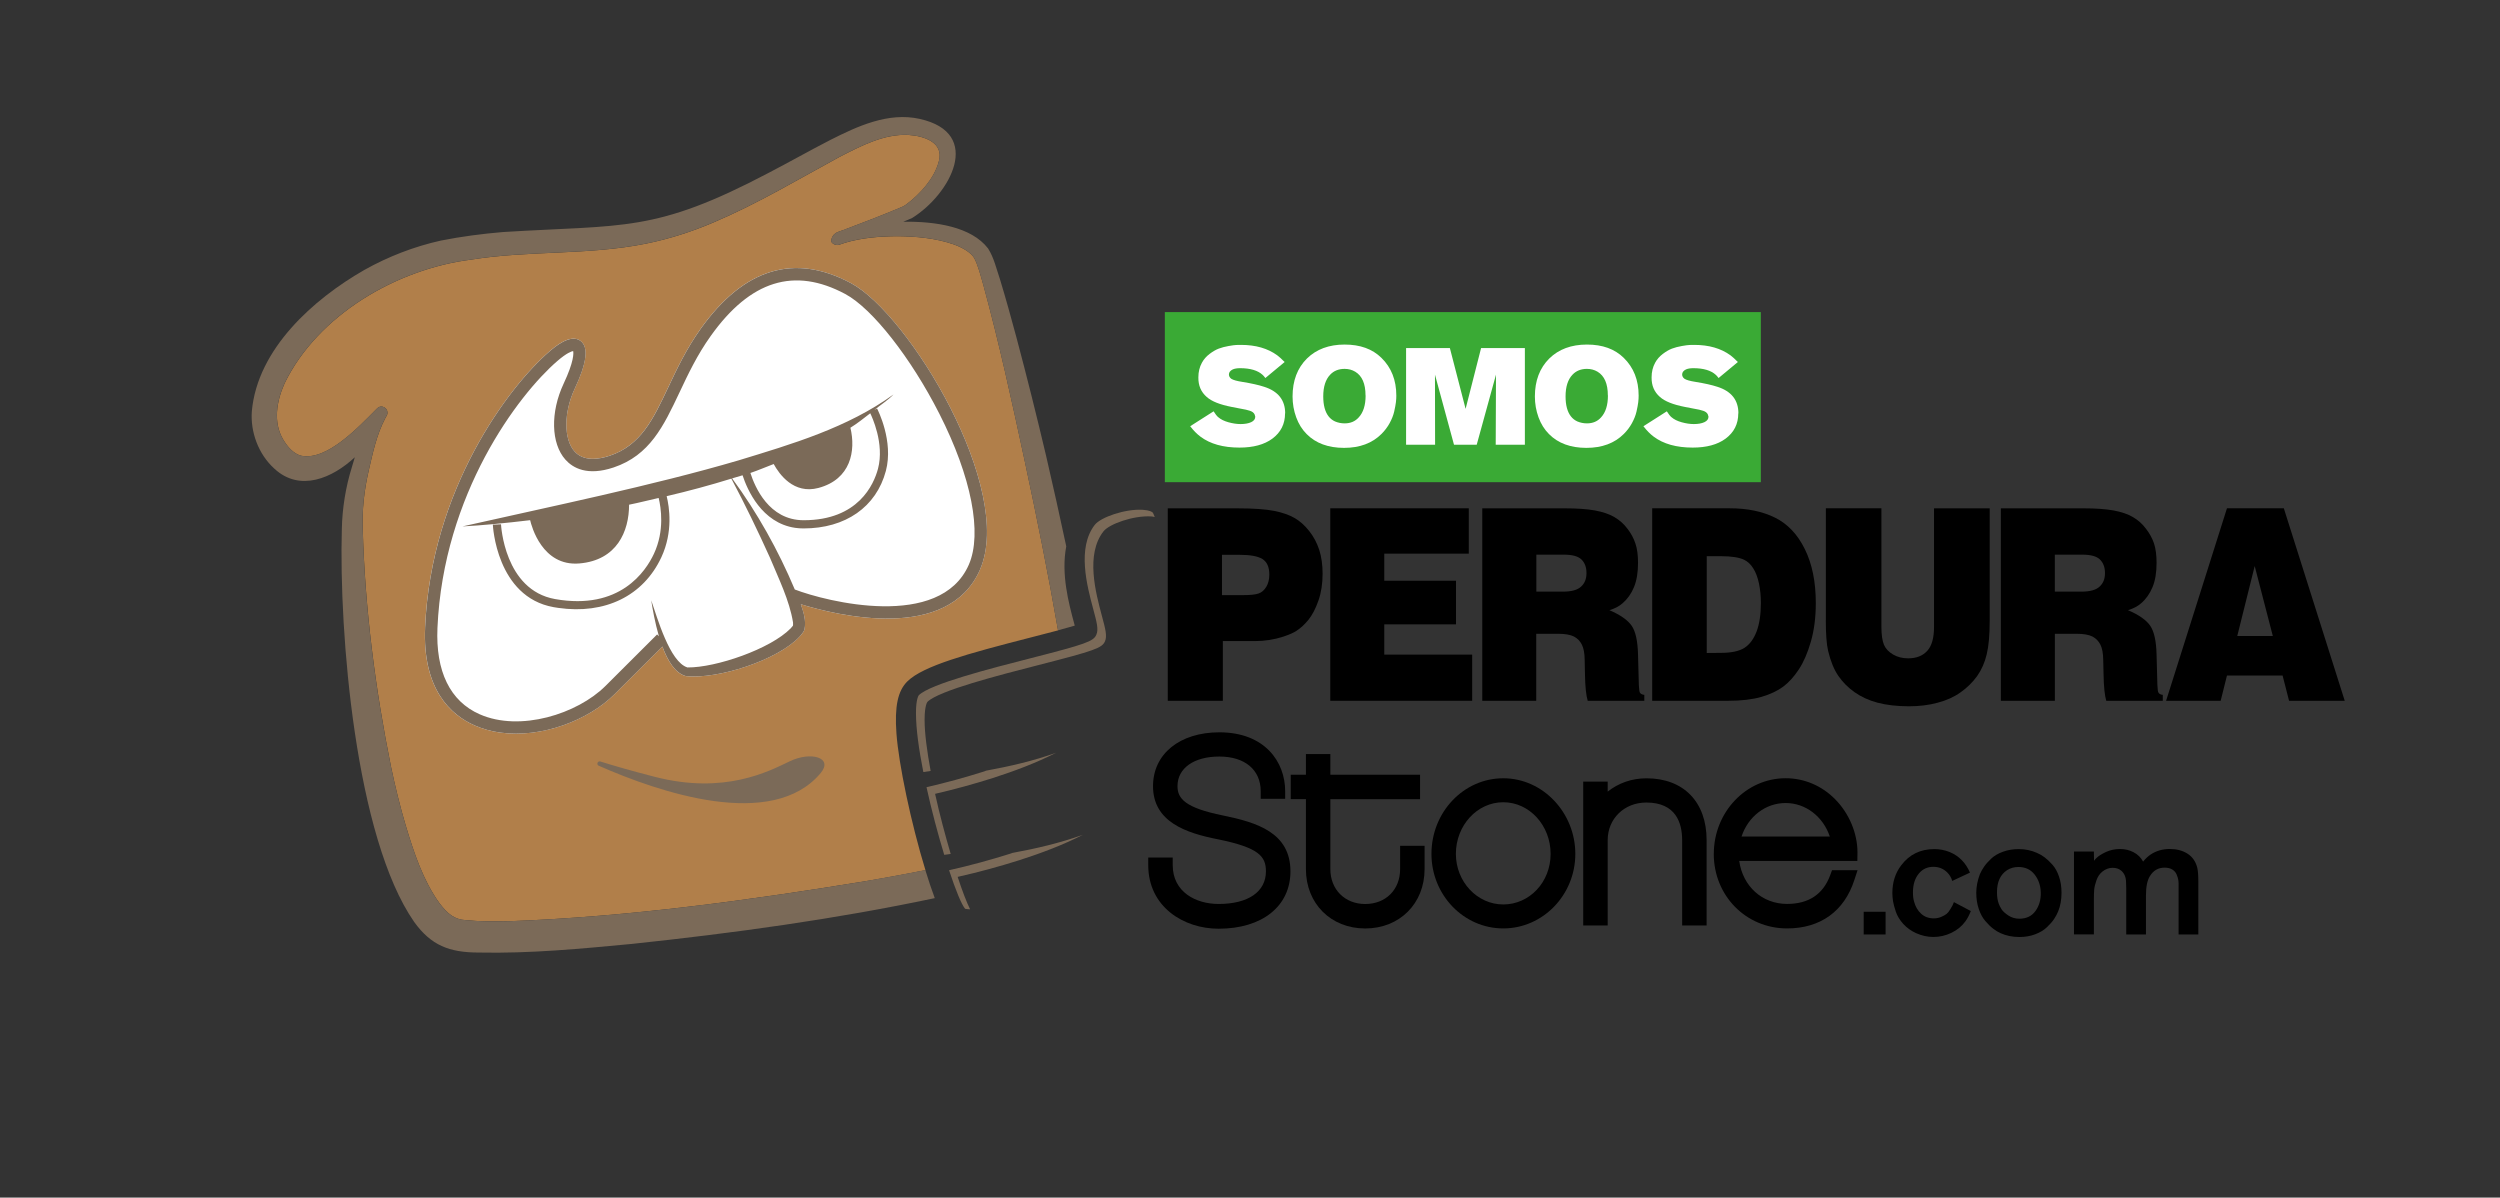 <?xml version="1.0" encoding="UTF-8"?>
<svg id="Capa_1" data-name="Capa 1" xmlns="http://www.w3.org/2000/svg" viewBox="0 0 612 293.18">
  <rect x="0" y="0" width="612" height="293.18" fill="#333333" stroke="none"/>
  <defs>
    <style>
      .cls-1 {
        fill: #000;
      }

      .cls-1, .cls-2, .cls-3, .cls-4, .cls-5, .cls-6 {
        stroke-width: 0px;
      }

      .cls-2 {
        fill: #7b6a58;
      }

      .cls-3 {
        fill: none;
      }

      .cls-4 {
        fill: #3aaa35;
      }

      .cls-5 {
        fill: #b17f4a;
      }

      .cls-6 {
        fill: #fff;
      }
    </style>
  </defs>
  <path class="cls-6" d="M118.41,80.12s-42.37,82.37-10.07,107.85,56.32-10.65,95.12-22.36,40.8-13.72,44.39-25.31-10.64-84.43-51.82-80.31-60.14-2.39-77.62,20.12Z"/>
  <rect class="cls-2" x="142.2" y="176.58" width="63.67" height="22.15"/>
  <rect class="cls-4" x="285.15" y="76.4" width="145.9" height="41.64"/>
  <g>
    <path class="cls-1" d="M309.04,136.85c1.13.71,1.69,1.97,1.69,3.81,0,1.17-.24,2.17-.74,2.99-.5.83-1.12,1.37-1.88,1.63-.77.29-2.12.41-4.06.41h-4.91v-9.87h4.37c2.56,0,4.41.34,5.52,1.02ZM299.35,156.94h7.78c2.49,0,4.84-.37,7.05-1.1,1.43-.48,2.51-.95,3.22-1.43,1.01-.66,1.99-1.55,2.92-2.7.94-1.18,1.75-2.73,2.43-4.68.69-1.97,1.02-4.16,1.02-6.58,0-2.17-.27-4.11-.82-5.84-.56-1.71-1.38-3.26-2.48-4.64-1.1-1.38-2.28-2.44-3.59-3.18-1.28-.74-2.94-1.32-4.98-1.73-2.03-.4-5.03-.62-9-.62h-17.03v47.12h13.48v-14.61Z"/>
    <path class="cls-1" d="M360.39,171.55h-34.74v-47.12h33.91v11.1h-20.69v6.63h17.56v10.68h-17.56v7.41h21.52v11.3Z"/>
    <path class="cls-1" d="M382.8,135.78c2.07,0,3.51.38,4.33,1.17.82.8,1.24,1.9,1.24,3.34s-.43,2.48-1.3,3.29c-.87.84-2.35,1.25-4.44,1.25h-6.53v-9.05h6.69ZM376.1,155.15h5.31c1.74,0,3.06.24,3.91.68.85.45,1.51,1.13,1.93,2,.43.86.67,2.11.68,3.72l.07,3.48c.05,3.07.29,5.26.67,6.52h13.86v-1.45c-.5-.04-.85-.22-1.05-.49-.15-.19-.24-.84-.29-1.91l-.2-7.44c-.08-3.32-.59-5.67-1.55-7.07-.96-1.39-2.79-2.68-5.46-3.82,1.31-.38,2.38-.95,3.21-1.68,1.21-1.04,2.15-2.35,2.81-3.96.66-1.61.99-3.58.99-5.94,0-1.9-.21-3.5-.65-4.77-.43-1.28-1.07-2.48-1.96-3.61-.86-1.15-1.92-2.09-3.18-2.83-1.26-.74-2.86-1.27-4.79-1.63-1.94-.34-4.34-.51-7.19-.51h-20.36v47.12h13.21v-16.4Z"/>
    <path class="cls-1" d="M421.38,136.16c2.52,0,4.4.3,5.6.88.87.43,1.6,1.11,2.2,2.07.62.96,1.08,2.17,1.41,3.7.32,1.51.47,3.11.47,4.8,0,2.77-.34,5.1-1.04,6.96-.7,1.84-1.7,3.21-2.98,4.02-1.3.83-3.24,1.23-5.76,1.23l-3.47.03v-23.7h3.58ZM431.2,170.6c2.18-.65,3.96-1.49,5.33-2.51,1.37-1.02,2.64-2.43,3.81-4.2,1.18-1.77,2.16-4.05,2.96-6.81.8-2.79,1.21-5.92,1.21-9.43,0-5.19-.89-9.6-2.68-13.21-1.77-3.62-4.21-6.19-7.3-7.72-3.09-1.53-6.79-2.29-11.08-2.29h-18.99v47.12h18.64c3.2,0,5.9-.32,8.1-.95Z"/>
    <path class="cls-1" d="M446.97,151.83v-27.4h13.6v29.03c0,1.93.21,3.38.62,4.37.42.98,1.16,1.77,2.24,2.4,1.07.62,2.29.93,3.68.93,2.01,0,3.58-.61,4.69-1.84,1.11-1.21,1.65-3.17,1.65-5.85v-29.03h13.63v27.5c0,3.46-.24,6.2-.73,8.22-.47,2.02-1.26,3.8-2.35,5.35-1.12,1.54-2.47,2.87-4.06,3.98-1.58,1.13-3.45,1.98-5.62,2.54-2.15.59-4.49.87-7.01.87-2.96,0-5.51-.31-7.69-.88-2.16-.57-4.03-1.45-5.62-2.57-1.59-1.12-2.91-2.45-3.96-3.98-1.06-1.52-1.9-3.57-2.51-6.12-.39-1.62-.57-4.13-.57-7.5Z"/>
    <path class="cls-1" d="M509.71,135.78c2.07,0,3.52.38,4.34,1.17.82.8,1.25,1.9,1.25,3.34s-.43,2.48-1.3,3.29c-.87.84-2.35,1.25-4.46,1.25h-6.52v-9.05h6.69ZM503.02,155.15h5.32c1.74,0,3.05.24,3.9.68.87.45,1.51,1.13,1.95,2,.43.86.66,2.11.68,3.72l.08,3.48c.05,3.07.29,5.26.66,6.52h13.84v-1.45c-.49-.04-.84-.22-1.02-.49-.17-.19-.26-.84-.3-1.91l-.2-7.44c-.07-3.32-.6-5.67-1.55-7.07-.95-1.39-2.77-2.68-5.45-3.82,1.3-.38,2.37-.95,3.21-1.68,1.21-1.04,2.13-2.35,2.8-3.96.67-1.61.99-3.58.99-5.94,0-1.9-.21-3.5-.63-4.77-.44-1.28-1.1-2.48-1.98-3.61-.86-1.15-1.91-2.09-3.18-2.83-1.25-.74-2.84-1.27-4.77-1.63-1.95-.34-4.34-.51-7.19-.51h-20.37v47.12h13.22v-16.4Z"/>
    <path class="cls-1" d="M547.68,155.7l4.27-17.13,4.44,17.13h-8.71ZM545.15,165.37h13.63l1.58,6.18h13.63l-14.91-47.12h-13.92l-14.9,47.12h13.36l1.54-6.18Z"/>
  </g>
  <g>
    <path class="cls-1" d="M282.26,192.45c0,8.74,8.06,11.48,15.94,13.02,9.95,2.03,11.7,4.15,11.7,7.83,0,5-4.34,7.99-11.59,7.99-5.59,0-11.23-2.94-11.23-9.51v-1.86h-5.99v1.86c0,10.22,8.66,15.57,17.22,15.57,10.68,0,17.59-5.51,17.59-14.04,0-9.49-8.18-11.97-16.54-13.69-9.25-1.87-11.11-4.14-11.11-7.17,0-4.4,4.02-7.25,10.25-7.25s10.12,3.25,10.12,8.48v1.86h5.99v-1.86c0-7.17-4.98-14.41-16.11-14.41-9.71,0-16.24,5.3-16.24,13.18Z"/>
    <path class="cls-1" d="M350.42,209.03c0,10.07,7.88,18.25,17.58,18.25s17.64-8.19,17.64-18.25-7.92-18.51-17.64-18.51-17.58,8.3-17.58,18.51ZM356.4,209.03c0-6.97,5.2-12.64,11.6-12.64s11.59,5.67,11.59,12.64-5.21,12.38-11.59,12.38-11.6-5.55-11.6-12.38Z"/>
    <path class="cls-1" d="M393.56,193.79v-2.46h-5.99v35.23h5.99v-20.89c0-5.25,4.06-9.21,9.45-9.21,7.27,0,8.78,5.01,8.78,9.21v20.89h5.99v-20.89c0-9.34-5.63-15.14-14.71-15.14-3.6,0-6.85,1.15-9.51,3.26Z"/>
    <path class="cls-1" d="M419.53,209.03c0,10.24,7.88,18.25,17.95,18.25,8.14,0,13.98-4.2,16.45-11.81l.8-2.44h-6.25l-.45,1.22c-1.72,4.67-5.27,7.03-10.55,7.03-6.11,0-10.84-4.31-11.72-10.53h28.92l.03-2.08c0-4.68-2.03-9.53-5.44-12.99-3.28-3.34-7.59-5.17-12.14-5.17-9.7,0-17.59,8.3-17.59,18.51ZM437.12,196.58c4.88,0,9.15,3.28,10.82,8.2h-21.61c1.63-4.92,5.89-8.2,10.79-8.2Z"/>
    <path class="cls-1" d="M342.75,207.05v5.71c0,5.03-3.51,8.54-8.54,8.54s-8.54-3.59-8.54-8.54v-17.11h21.96v-5.99h-21.96v-5.06h-5.98v5.06h-3.72v5.97h3.72v17.13c0,8.42,6.1,14.53,14.52,14.53s14.53-6.11,14.53-14.53v-5.71h-5.99Z"/>
  </g>
  <g>
    <path class="cls-1" d="M461.59,228.76h-5.36v-5.56h5.36v5.56Z"/>
    <path class="cls-1" d="M482.45,223.04c-.38.97-.81,1.8-1.3,2.48-.89,1.22-2.04,2.17-3.45,2.84-1.41.68-2.88,1.01-4.42,1.01-1.41,0-2.82-.31-4.22-.93-1.25-.57-2.29-1.33-3.15-2.27-.85-.95-1.46-1.94-1.81-2.98-.35-1.04-.58-1.91-.69-2.6-.11-.69-.16-1.35-.16-1.97,0-2.65.73-4.93,2.19-6.82,1.98-2.62,4.67-3.94,8.08-3.94,1.33,0,2.58.24,3.78.73,2.27.95,3.92,2.63,4.95,5.03l-4.34,2.03c-.24-.81-.65-1.5-1.22-2.07-.92-.92-2.06-1.38-3.41-1.38-1.43,0-2.6.53-3.49,1.58-1,1.16-1.5,2.73-1.5,4.71,0,.87.09,1.61.28,2.23.32,1.22.9,2.21,1.72,2.96.83.76,1.86,1.14,3.11,1.14.65,0,1.26-.12,1.83-.37s1-.49,1.3-.73c.3-.24.6-.62.91-1.14.31-.51.49-.83.55-.95.05-.12.16-.39.33-.79l4.14,2.19Z"/>
    <path class="cls-1" d="M504.66,218.53c0,1.71-.27,3.22-.81,4.55-.24.62-.58,1.25-1.01,1.89-.43.64-1.01,1.31-1.75,2.01-.73.7-1.68,1.28-2.86,1.73-1.18.45-2.47.67-3.88.67-1.68,0-3.21-.31-4.59-.93-.62-.27-1.24-.64-1.85-1.12-.61-.47-1.25-1.1-1.91-1.87-.66-.77-1.2-1.76-1.6-2.96-.41-1.2-.61-2.52-.61-3.96s.3-3,.89-4.55c.27-.62.62-1.24,1.04-1.85s1-1.26,1.73-1.95c.73-.69,1.68-1.25,2.86-1.68,1.18-.43,2.47-.65,3.88-.65,1.6,0,3.08.31,4.46.93.65.27,1.28.64,1.89,1.1.61.46,1.24,1.06,1.91,1.81.66.74,1.2,1.71,1.6,2.9.41,1.19.61,2.5.61,3.94ZM499.58,218.45c-.05-1.71-.56-3.17-1.52-4.38-.96-1.22-2.28-1.83-3.96-1.83-1.03,0-1.95.26-2.76.77-1.65,1.08-2.48,2.88-2.48,5.4,0,1.06.13,1.98.41,2.76.16.46.4.93.71,1.42.31.49.87.99,1.66,1.52.8.53,1.7.79,2.7.79,1.73,0,3.05-.64,3.96-1.91.91-1.27,1.33-2.79,1.28-4.55Z"/>
    <path class="cls-1" d="M538.15,228.76h-4.83v-12.42c0-.32-.03-.65-.08-.97s-.18-.74-.39-1.26c-.2-.51-.55-.93-1.05-1.24-.5-.31-1.13-.47-1.89-.47-1.57,0-2.77.69-3.61,2.07-.65,1.03-.97,2.61-.97,4.75v9.54h-4.83v-11.37c0-.16,0-.39-.02-.69-.01-.3-.02-.51-.02-.65,0-1.22-.37-2.16-1.1-2.84-.57-.51-1.3-.77-2.19-.77s-1.77.32-2.56.97c-.62.51-1.09,1.21-1.4,2.09-.31.88-.49,1.63-.55,2.25-.05.62-.08,1.45-.08,2.48v8.52h-4.87v-20.3h4.87l.04,2.27c.24-.33.46-.57.65-.73.51-.49,1.29-.97,2.31-1.44,1.03-.47,2.16-.71,3.41-.71s2.29.26,3.31.79,1.79,1.29,2.33,2.29c.59-.73,1.22-1.31,1.87-1.75,1.35-.89,2.91-1.34,4.67-1.34,1.65,0,3.08.37,4.28,1.12,1.2.74,2.01,1.87,2.42,3.39.19.73.28,1.92.28,3.57v12.83Z"/>
  </g>
  <g>
    <path class="cls-6" d="M314.58,101.19c0,2.59-1.04,4.66-3.12,6.2-1.97,1.45-4.65,2.18-8.04,2.18-3.98,0-7.16-.89-9.55-2.68-.87-.65-1.71-1.5-2.51-2.55l5.73-3.65c.45.72.83,1.2,1.14,1.44.62.54,1.46.95,2.5,1.24,1.04.29,2.03.44,2.97.44,1.07,0,1.94-.16,2.6-.47.66-.31.99-.76.99-1.34,0-.04-.06-.23-.17-.57-.2-.4-.58-.69-1.14-.87-.25-.09-.57-.18-.97-.27-.4-.09-.96-.2-1.67-.32-.72-.12-1.32-.24-1.81-.35-2.88-.56-4.93-1.37-6.13-2.45-1.39-1.21-2.07-2.8-2.04-4.79,0-1.34.29-2.54.87-3.59.45-.83,1.07-1.54,1.86-2.14.79-.6,1.55-1.04,2.26-1.31.71-.27,1.52-.48,2.43-.64.9-.16,1.53-.24,1.88-.25.35-.01.73-.02,1.16-.02,3.57,0,6.52.85,8.85,2.55.4.29,1.01.84,1.81,1.64l-4.72,3.92c-.29-.38-.51-.64-.67-.77-1.18-1.09-3.03-1.64-5.53-1.64-.71,0-1.31.1-1.78.3-.63.31-.94.73-.94,1.24,0,.42.2.78.6,1.07.47.29,1.35.54,2.65.74,2.23.36,4.03.76,5.39,1.21,3.42,1.09,5.13,3.26,5.13,6.5Z"/>
    <path class="cls-6" d="M341.82,96.84c0,.51-.03,1.06-.1,1.64-.07.58-.21,1.33-.42,2.26-.21.93-.59,1.88-1.12,2.85s-1.2,1.85-1.98,2.63c-2.28,2.28-5.34,3.42-9.18,3.42s-6.94-1.13-9.15-3.38c-1.12-1.12-1.97-2.48-2.56-4.1-.59-1.62-.89-3.32-.89-5.11,0-3.84,1.17-6.94,3.52-9.28,2.32-2.28,5.4-3.42,9.22-3.42s6.8,1.08,9.01,3.25c2.43,2.37,3.65,5.45,3.65,9.25ZM334.28,96.8c0-2.86-.84-4.79-2.51-5.8-.78-.47-1.65-.7-2.61-.7-1.45,0-2.63.47-3.52,1.41-1.14,1.18-1.71,2.96-1.71,5.33,0,2.14.44,3.78,1.31,4.89.42.54.95.95,1.58,1.24.74.31,1.52.47,2.35.47,1.43,0,2.58-.49,3.45-1.47,1.12-1.21,1.68-2.99,1.68-5.36Z"/>
    <path class="cls-6" d="M373.29,108.87h-7.14l.07-17.16-4.72,17.16h-5.56l-4.66-17.16.03,17.16h-7.1v-23.66h10.72l3.85,14.88,3.79-14.88h10.72v23.66Z"/>
    <path class="cls-6" d="M401.14,96.84c0,.51-.03,1.06-.1,1.64-.07.58-.21,1.33-.42,2.26-.21.93-.59,1.88-1.12,2.85s-1.2,1.85-1.98,2.63c-2.28,2.28-5.34,3.42-9.18,3.42s-6.94-1.13-9.15-3.38c-1.12-1.12-1.97-2.48-2.56-4.1-.59-1.62-.89-3.32-.89-5.11,0-3.84,1.17-6.94,3.52-9.28,2.32-2.28,5.4-3.42,9.22-3.42s6.8,1.08,9.01,3.25c2.43,2.37,3.65,5.45,3.65,9.25ZM393.6,96.8c0-2.86-.84-4.79-2.51-5.8-.78-.47-1.65-.7-2.61-.7-1.45,0-2.63.47-3.52,1.41-1.14,1.18-1.71,2.96-1.71,5.33,0,2.14.44,3.78,1.31,4.89.42.54.95.95,1.58,1.24.74.31,1.52.47,2.35.47,1.43,0,2.58-.49,3.45-1.47,1.12-1.21,1.68-2.99,1.68-5.36Z"/>
    <path class="cls-6" d="M425.53,101.19c0,2.59-1.04,4.66-3.12,6.2-1.97,1.45-4.65,2.18-8.04,2.18-3.98,0-7.16-.89-9.55-2.68-.87-.65-1.71-1.5-2.51-2.55l5.73-3.65c.45.72.83,1.2,1.14,1.44.62.54,1.46.95,2.5,1.24,1.04.29,2.03.44,2.97.44,1.07,0,1.94-.16,2.6-.47.66-.31.99-.76.99-1.34,0-.04-.06-.23-.17-.57-.2-.4-.58-.69-1.14-.87-.25-.09-.57-.18-.97-.27-.4-.09-.96-.2-1.67-.32-.72-.12-1.32-.24-1.81-.35-2.88-.56-4.93-1.37-6.13-2.45-1.39-1.21-2.07-2.8-2.04-4.79,0-1.34.29-2.54.87-3.59.45-.83,1.07-1.54,1.86-2.14.79-.6,1.55-1.04,2.26-1.31.71-.27,1.52-.48,2.43-.64.9-.16,1.53-.24,1.88-.25.35-.01.73-.02,1.16-.02,3.57,0,6.52.85,8.85,2.55.4.29,1.01.84,1.81,1.64l-4.72,3.92c-.29-.38-.51-.64-.67-.77-1.18-1.09-3.03-1.64-5.53-1.64-.71,0-1.31.1-1.78.3-.63.31-.94.73-.94,1.24,0,.42.2.78.6,1.07.47.29,1.35.54,2.65.74,2.23.36,4.03.76,5.39,1.21,3.42,1.09,5.13,3.26,5.13,6.5Z"/>
  </g>
  <g>
    <path class="cls-3" d="M193.36,186.35c-5.18,2.48-15.98,8.21-33.02,3.83-5.57-1.43-9.97-2.71-13.38-3.77-.67-.21-1.04.76-.39,1.04,14.64,6.46,42.47,16.01,54.34,1.78,3.13-3.75-2.37-5.36-7.55-2.88Z"/>
    <path class="cls-3" d="M284.34,127.17c-.1-.16-.7-.42-1.67-.6,3.59,8.97,22.56,72.35,18.86,79.72-1.26,2.51-11.64,7.06-31.98,11.57-15.51,3.43-27.85,4.91-32.06,4.73.33.67.64,1.21.89,1.5,2.4.65,15.89-.75,33.28-4.6,20.34-4.51,30.72-9.06,31.98-11.57,3.87-7.71-17.12-76.93-19.3-80.75Z"/>
    <path class="cls-3" d="M232.72,209.03c.18.6.35,1.27.52,1.85,4.87-.51,9.74-1.21,14.57-2.09,5.19-1.69,10.33-3.59,15.17-6.06-9.75,3.49-20.02,5.16-30.26,6.29Z"/>
    <path class="cls-3" d="M227.82,188.73c.12.65.18,1.23.31,1.89,4.43-.49,8.85-1.17,13.25-1.97,5.15-1.67,10.25-3.56,15.06-6.02-9.22,3.3-18.92,4.96-28.62,6.09Z"/>
    <path class="cls-5" d="M240.66,69.56c-.56-1.99-1.3-4.81-2.19-6.42-.91-1.44-2.92-2.56-5.02-3.32-4.4-1.53-9.3-1.97-13.99-1.99-4.23.04-8.52.39-12.59,1.6-.25.09-.5.17-.5.17l-.51.17-.25.09c-.73.35-1.83-.04-2.16-.78.05-.27.09-.8.46-1.36.22-.33.51-.55.78-.71-.13.02-.21.05-.1.02,0,0,.16-.06.21-.08.14-.08.28-.14.38-.18l.94-.34c.06-.02.11-.03.17-.05,4.58-1.74,9.49-3.6,13.92-5.47.57-.24,1.08-.44,1.56-.8,3.51-2.59,7.03-6.52,8.07-10.66,1.24-4.66-3.74-6.17-7.41-6.41-6.01-.32-11.65,2.68-16.97,5.4-10.02,5.44-19.97,11.4-30.57,15.91-5.38,2.32-11.03,4.15-16.82,5.31-14.19,2.85-28.59,1.62-42.74,3.9-18.17,2.29-37.53,13.53-45.66,30.28-1.97,4.38-2.82,9.54-.38,13.71.99,1.72,2.52,3.52,4.4,4.01,6.3,1.33,13.98-6.92,18.42-11.37.58-.64,1.29-.98,2.21-.3.6.51.71,1.38.26,2.01-.07.13-.15.25-.22.39-2.16,4.06-3.12,8.65-4.14,13.12-1.07,4.69-1.6,9.35-1.41,14.22.55,19.5,3.07,39.15,6.96,58.29,1.01,4.77,2.17,9.5,3.54,14.12,2.02,6.72,4.26,13.5,8.28,19.09,1.98,2.55,3.61,3.99,6.47,4.13,3.48.35,7.05.32,10.62.26,29.41-1.09,58.9-5.16,87.96-9.93,4.65-.8,9.29-1.65,13.91-2.57-3.55-11.57-6.56-26.01-7.1-33.46-.48-6.64.33-10.46,2.7-12.78,3.88-3.78,14.54-6.72,30.35-10.77,2.02-.52,4.35-1.12,6.51-1.69-2.41-13.89-5.21-27.74-8.17-41.52-3.11-14.47-6.27-28.98-10.17-43.23ZM200.91,189.23c-11.87,14.23-39.7,4.68-54.34-1.78-.64-.28-.28-1.25.39-1.04,3.4,1.07,7.81,2.34,13.38,3.77,17.04,4.38,27.84-1.35,33.02-3.83,5.18-2.48,10.68-.88,7.55,2.88ZM239.91,139.43c-7.84,17.94-35.11,11.19-43.88,8.49.69,1.98,1.33,3.96.9,6.18-.18.63-.74,1.2-1.14,1.69-5.37,5.81-20.03,10.54-27.86,9.73-2.64-.69-4.48-3.73-5.79-7.25l-11.78,11.74c-6.27,6.25-17.78,10.78-28.02,9.31-2.12-.31-4.19-.87-6.15-1.73-5.9-2.6-12.79-8.88-12.13-24.02,1.48-33.86,20.51-58.94,30.36-67.47,1.29-1.12,5.22-4.53,7.7-2.64,2.01,1.52,1.54,5.36-1.45,11.74-2.69,5.73-2.71,12.31-.04,15.3,2.24,2.51,5.91,1.97,8.6,1.07,7.64-2.56,10.61-8.85,14.38-16.82,2.07-4.39,4.43-9.37,7.9-14.25,10.57-14.84,22.96-18.6,36.81-11.18,14.24,7.63,40.16,50.49,31.58,70.11Z"/>
    <path class="cls-3" d="M168.29,163.39c6.98.07,20.36-4.54,25.27-9.57.09-.12.42-.49.55-.64.02-.12.07-.44.02-.83-.87-5.38-3.51-10.7-5.63-15.8-2.94-6.53-6.08-13.01-9.46-19.38-5.19,1.6-10.46,3.03-15.84,4.29.65,2.64,1.61,8.7-1.29,14.94-4.41,9.47-13.8,14.06-25.25,12.41-.37-.05-.75-.11-1.13-.18-14.02-2.5-14.87-20.02-14.88-20.2l2-.08c0,.16.8,16.09,13.23,18.3,15.89,2.82,22.22-6.82,24.21-11.1,2.63-5.66,1.72-11.3,1.15-13.65-2.42.55-4.83,1.17-7.24,1.65,0,6.54-2.99,13.59-12.16,14.38-9.11.78-11.73-9.16-12.06-10.59-6.04.72-11.78,1.28-16.58,1.53,21.37-4.82,46.73-10.04,67.56-16.16,13.16-4.01,26.7-7.98,37.98-16.15-1.29,1.35-3.11,2.53-4.69,3.79l.66-.34c.17.32,4.09,8.01,2.15,15.28-2.35,8.82-9.89,14.08-20.16,14.07-.7,0-1.37-.05-2.02-.14-8.24-1.19-11.75-9.37-12.9-12.87-.84.27-1.71.5-2.56.76,6.17,8.41,11.29,17.56,15.34,27.19,7.68,2.96,35.56,10.01,42.59-6.08,3.34-7.65.64-21.47-7.22-36.96-6.96-13.71-16.43-25.76-23.03-29.3-12.47-6.69-23.25-3.32-32.94,10.28-3.32,4.66-5.51,9.3-7.63,13.79-3.91,8.27-7.28,15.42-16.14,18.39-6.42,2.15-9.96.14-11.8-1.92-3.53-3.96-3.71-11.6-.44-18.58,2.58-5.5,2.45-7.49,2.34-7.99-.38.06-1.53.41-3.89,2.45-9.52,8.24-27.89,32.49-29.33,65.32-.46,10.64,3.11,17.95,10.33,21.14,9.9,4.37,23.93-.07,30.82-6.95l12.62-12.59.44.44c-.96-3.31-1.55-6.69-1.88-8.8,1.46,4.19,4.53,15.13,8.87,16.44Z"/>
    <path class="cls-3" d="M196.7,127.35c13.41.02,17.21-8.79,18.22-12.58,1.66-6.21-1.55-12.91-1.89-13.6-1.58,1.2-3.05,2.43-4.86,3.54,1.35,5.61.12,12.62-7.83,14.74-6.05,1.61-9.59-3.36-10.95-5.86-1.92.72-3.71,1.52-5.71,2.19,1.07,3.39,4.52,11.56,13.01,11.57Z"/>
  </g>
  <path class="cls-2" d="M239.91,139.43c8.57-19.62-17.34-62.48-31.58-70.11-13.85-7.42-26.23-3.66-36.81,11.18-3.48,4.88-5.83,9.86-7.9,14.25-3.76,7.96-6.73,14.25-14.38,16.82-2.68.9-6.36,1.44-8.6-1.07-2.67-2.99-2.65-9.57.04-15.3,2.99-6.37,3.47-10.21,1.45-11.74-2.47-1.88-6.41,1.53-7.7,2.64-9.86,8.53-28.88,33.61-30.36,67.47-.66,15.14,6.23,21.42,12.13,24.02,1.96.86,4.02,1.43,6.15,1.73,10.23,1.48,21.75-3.06,28.02-9.31l11.78-11.74c1.31,3.52,3.14,6.55,5.79,7.25,7.84.81,22.5-3.92,27.86-9.73.4-.5.95-1.06,1.14-1.69.43-2.23-.21-4.2-.9-6.18,8.77,2.7,36.04,9.45,43.88-8.49ZM194.56,144.3c-4.05-9.63-9.17-18.78-15.34-27.19.85-.26,1.72-.49,2.56-.76,1.14,3.49,4.66,11.68,12.9,12.87.64.09,1.32.14,2.02.14,10.27.01,17.81-5.25,20.16-14.07,1.94-7.27-1.98-14.96-2.15-15.28l-.66.34c1.57-1.26,3.39-2.44,4.69-3.79-11.28,8.16-24.82,12.14-37.98,16.15-20.83,6.12-46.19,11.34-67.56,16.16,4.8-.25,10.54-.81,16.58-1.53.33,1.43,2.95,11.37,12.06,10.59,9.17-.78,12.16-7.84,12.16-14.38,2.41-.48,4.82-1.11,7.24-1.65.57,2.35,1.49,7.99-1.15,13.65-1.99,4.28-8.32,13.92-24.21,11.1-12.43-2.21-13.22-18.14-13.23-18.3l-2,.08c0,.18.86,17.7,14.88,20.2.38.07.75.13,1.13.18,11.45,1.65,20.84-2.93,25.25-12.41,2.9-6.24,1.94-12.3,1.29-14.94,5.38-1.26,10.65-2.68,15.84-4.29,3.38,6.37,6.51,12.85,9.46,19.38,2.12,5.1,4.76,10.42,5.63,15.8.05.39,0,.72-.02.83-.12.15-.45.52-.55.64-4.92,5.04-18.29,9.64-25.27,9.57-4.34-1.32-7.41-12.25-8.87-16.44.33,2.11.92,5.48,1.88,8.8l-.44-.44-12.62,12.59c-6.9,6.88-20.93,11.32-30.82,6.95-7.23-3.18-10.8-10.49-10.33-21.14,1.43-32.84,19.81-57.09,29.33-65.32,2.36-2.04,3.51-2.39,3.89-2.45.11.5.24,2.5-2.34,7.99-3.27,6.98-3.09,14.62.44,18.58,1.84,2.07,5.38,4.07,11.8,1.92,8.86-2.97,12.23-10.11,16.14-18.39,2.12-4.49,4.31-9.13,7.63-13.79,9.69-13.6,20.46-16.96,32.94-10.28,6.6,3.53,16.06,15.58,23.03,29.3,7.87,15.49,10.56,29.31,7.22,36.96-7.03,16.09-34.9,9.03-42.59,6.08ZM189.4,113.59c1.36,2.5,4.9,7.47,10.95,5.86,7.95-2.12,9.18-9.12,7.83-14.74,1.81-1.12,3.28-2.34,4.86-3.54.34.69,3.54,7.4,1.89,13.6-1.01,3.79-4.81,12.6-18.22,12.58-8.49-.01-11.93-8.18-13.01-11.57,1.99-.67,3.79-1.47,5.71-2.19Z"/>
  <path class="cls-2" d="M212.63,215.58c-29.06,4.77-58.54,8.84-87.96,9.93-3.57.07-7.14.1-10.62-.26-2.86-.14-4.49-1.58-6.47-4.13-4.02-5.6-6.25-12.38-8.28-19.09-1.37-4.62-2.52-9.35-3.54-14.12-3.9-19.14-6.42-38.79-6.96-58.29-.19-4.87.34-9.52,1.41-14.22,1.02-4.47,1.99-9.06,4.14-13.12.07-.13.15-.25.22-.39.44-.63.34-1.51-.26-2.01-.92-.68-1.64-.33-2.21.3-4.44,4.46-12.13,12.7-18.42,11.37-1.87-.5-3.4-2.29-4.4-4.01-2.44-4.17-1.59-9.33.38-13.71,8.13-16.75,27.49-27.99,45.66-30.28,14.15-2.28,28.55-1.05,42.74-3.9,5.79-1.16,11.45-2.99,16.82-5.31,10.61-4.5,20.55-10.47,30.57-15.91,5.32-2.71,10.96-5.72,16.97-5.4,3.67.24,8.65,1.75,7.41,6.41-1.04,4.14-4.56,8.07-8.07,10.66-.48.36-.99.56-1.56.8-4.43,1.87-9.34,3.74-13.92,5.47-.06.02-.11.03-.17.05l-.94.34c-.1.04-.24.1-.38.18-.05.02-.21.08-.21.08-.11.03-.03,0,.1-.02-.27.16-.56.39-.78.71-.38.56-.41,1.09-.46,1.36.33.74,1.43,1.13,2.16.78l.25-.09.51-.17s.25-.09.5-.17c4.06-1.22,8.35-1.57,12.59-1.6,4.69.02,9.59.46,13.99,1.99,2.1.76,4.11,1.89,5.02,3.32.89,1.61,1.62,4.43,2.19,6.42,3.91,14.26,7.06,28.77,10.17,43.23,2.95,13.78,5.76,27.63,8.17,41.52,1.52-.41,2.95-.8,4.11-1.15-.06-.21-.11-.41-.16-.6-1.31-4.87-3.23-12.05-1.92-18.8-1.57-7.4-3.23-14.78-4.93-22.15-2.28-9.66-4.68-19.29-7.24-28.9-1.29-4.8-2.61-9.59-4.07-14.38-.86-2.51-1.45-5.22-2.9-7.5-4.09-5.33-12.89-6.66-20.77-6.54.73-.3,1.46-.58,2.17-.91,9.31-5.77,17.58-20.78,1.85-24.27-7.69-1.71-15.24,1.81-21.85,5.15-5.15,2.65-10.1,5.46-15.13,8.07-27.93,14.7-35.23,12.64-65,14.48-5.09.43-10.19,1.09-15.22,2.09-6.56,1.46-12.91,3.92-18.74,7.19-12.45,7.13-26.16,19.31-27.54,34.58-.38,5.07,1.6,10.51,5.48,14.03,6.27,5.87,14.29,2.32,19.73-2.76-.25.82-.5,1.64-.73,2.45-1.52,4.88-2.35,10.1-2.45,15.15-.72,25.35,3.32,75.47,17.71,96.16,4.13,5.74,8.6,7.48,15.77,7.49,12.61.27,25.16-.94,37.59-2.12,24.86-2.64,49.62-6.03,74.08-11.2-.78-2.1-1.56-4.42-2.31-6.87-4.62.92-9.26,1.77-13.91,2.57Z"/>
  <path class="cls-2" d="M228.91,194.33c4.78-1.1,9.46-2.39,14.14-3.87,5.31-1.71,10.56-3.67,15.5-6.19-5.58,2-11.34,3.33-17.16,4.39-.15.05-.29.13-.44.18-4.68,1.48-9.36,2.76-14.14,3.87,1.25,5.69,2.81,11.54,4.34,16.56.53-.05,1.05-.17,1.58-.23-1.35-4.6-2.71-9.67-3.82-14.7Z"/>
  <path class="cls-2" d="M247.48,208.93c-5.01,1.58-10.01,2.95-15.15,4.1,1.6,4.85,3.06,8.43,3.93,9.44.26.07.71.11,1.22.13-.84-1.69-1.9-4.46-3.05-7.94,5.13-1.15,10.14-2.52,15.15-4.1,5.31-1.71,10.56-3.67,15.5-6.2-5.62,2.01-11.41,3.37-17.27,4.44-.11.04-.22.1-.33.13Z"/>
  <path class="cls-2" d="M279.76,124.8c-4.35-.27-10.3,1.83-11.74,3.66-4.42,5.64-1.9,15.02-.4,20.63.89,3.32,1.34,4.99.76,6.3-.72,1.63-2.54,2.28-16.25,5.79-9.7,2.48-24.36,6.24-27.19,9,0,0-.72.74-.71,4.42,0,3.78.71,8.9,1.8,14.4.6-.07,1.19-.2,1.79-.27-.87-4.74-1.48-9.18-1.48-12.51,0-3.68.71-4.42.71-4.42,2.83-2.76,17.49-6.51,27.19-9,13.71-3.51,15.53-4.16,16.25-5.79.58-1.31.13-2.98-.76-6.3-1.5-5.61-4.02-14.99.4-20.63,1.43-1.83,7.38-3.93,11.74-3.66.37.02.53.1.81.15-.17-.42-.34-.86-.44-1.03-.12-.21-.81-.64-2.48-.74Z"/>
</svg>